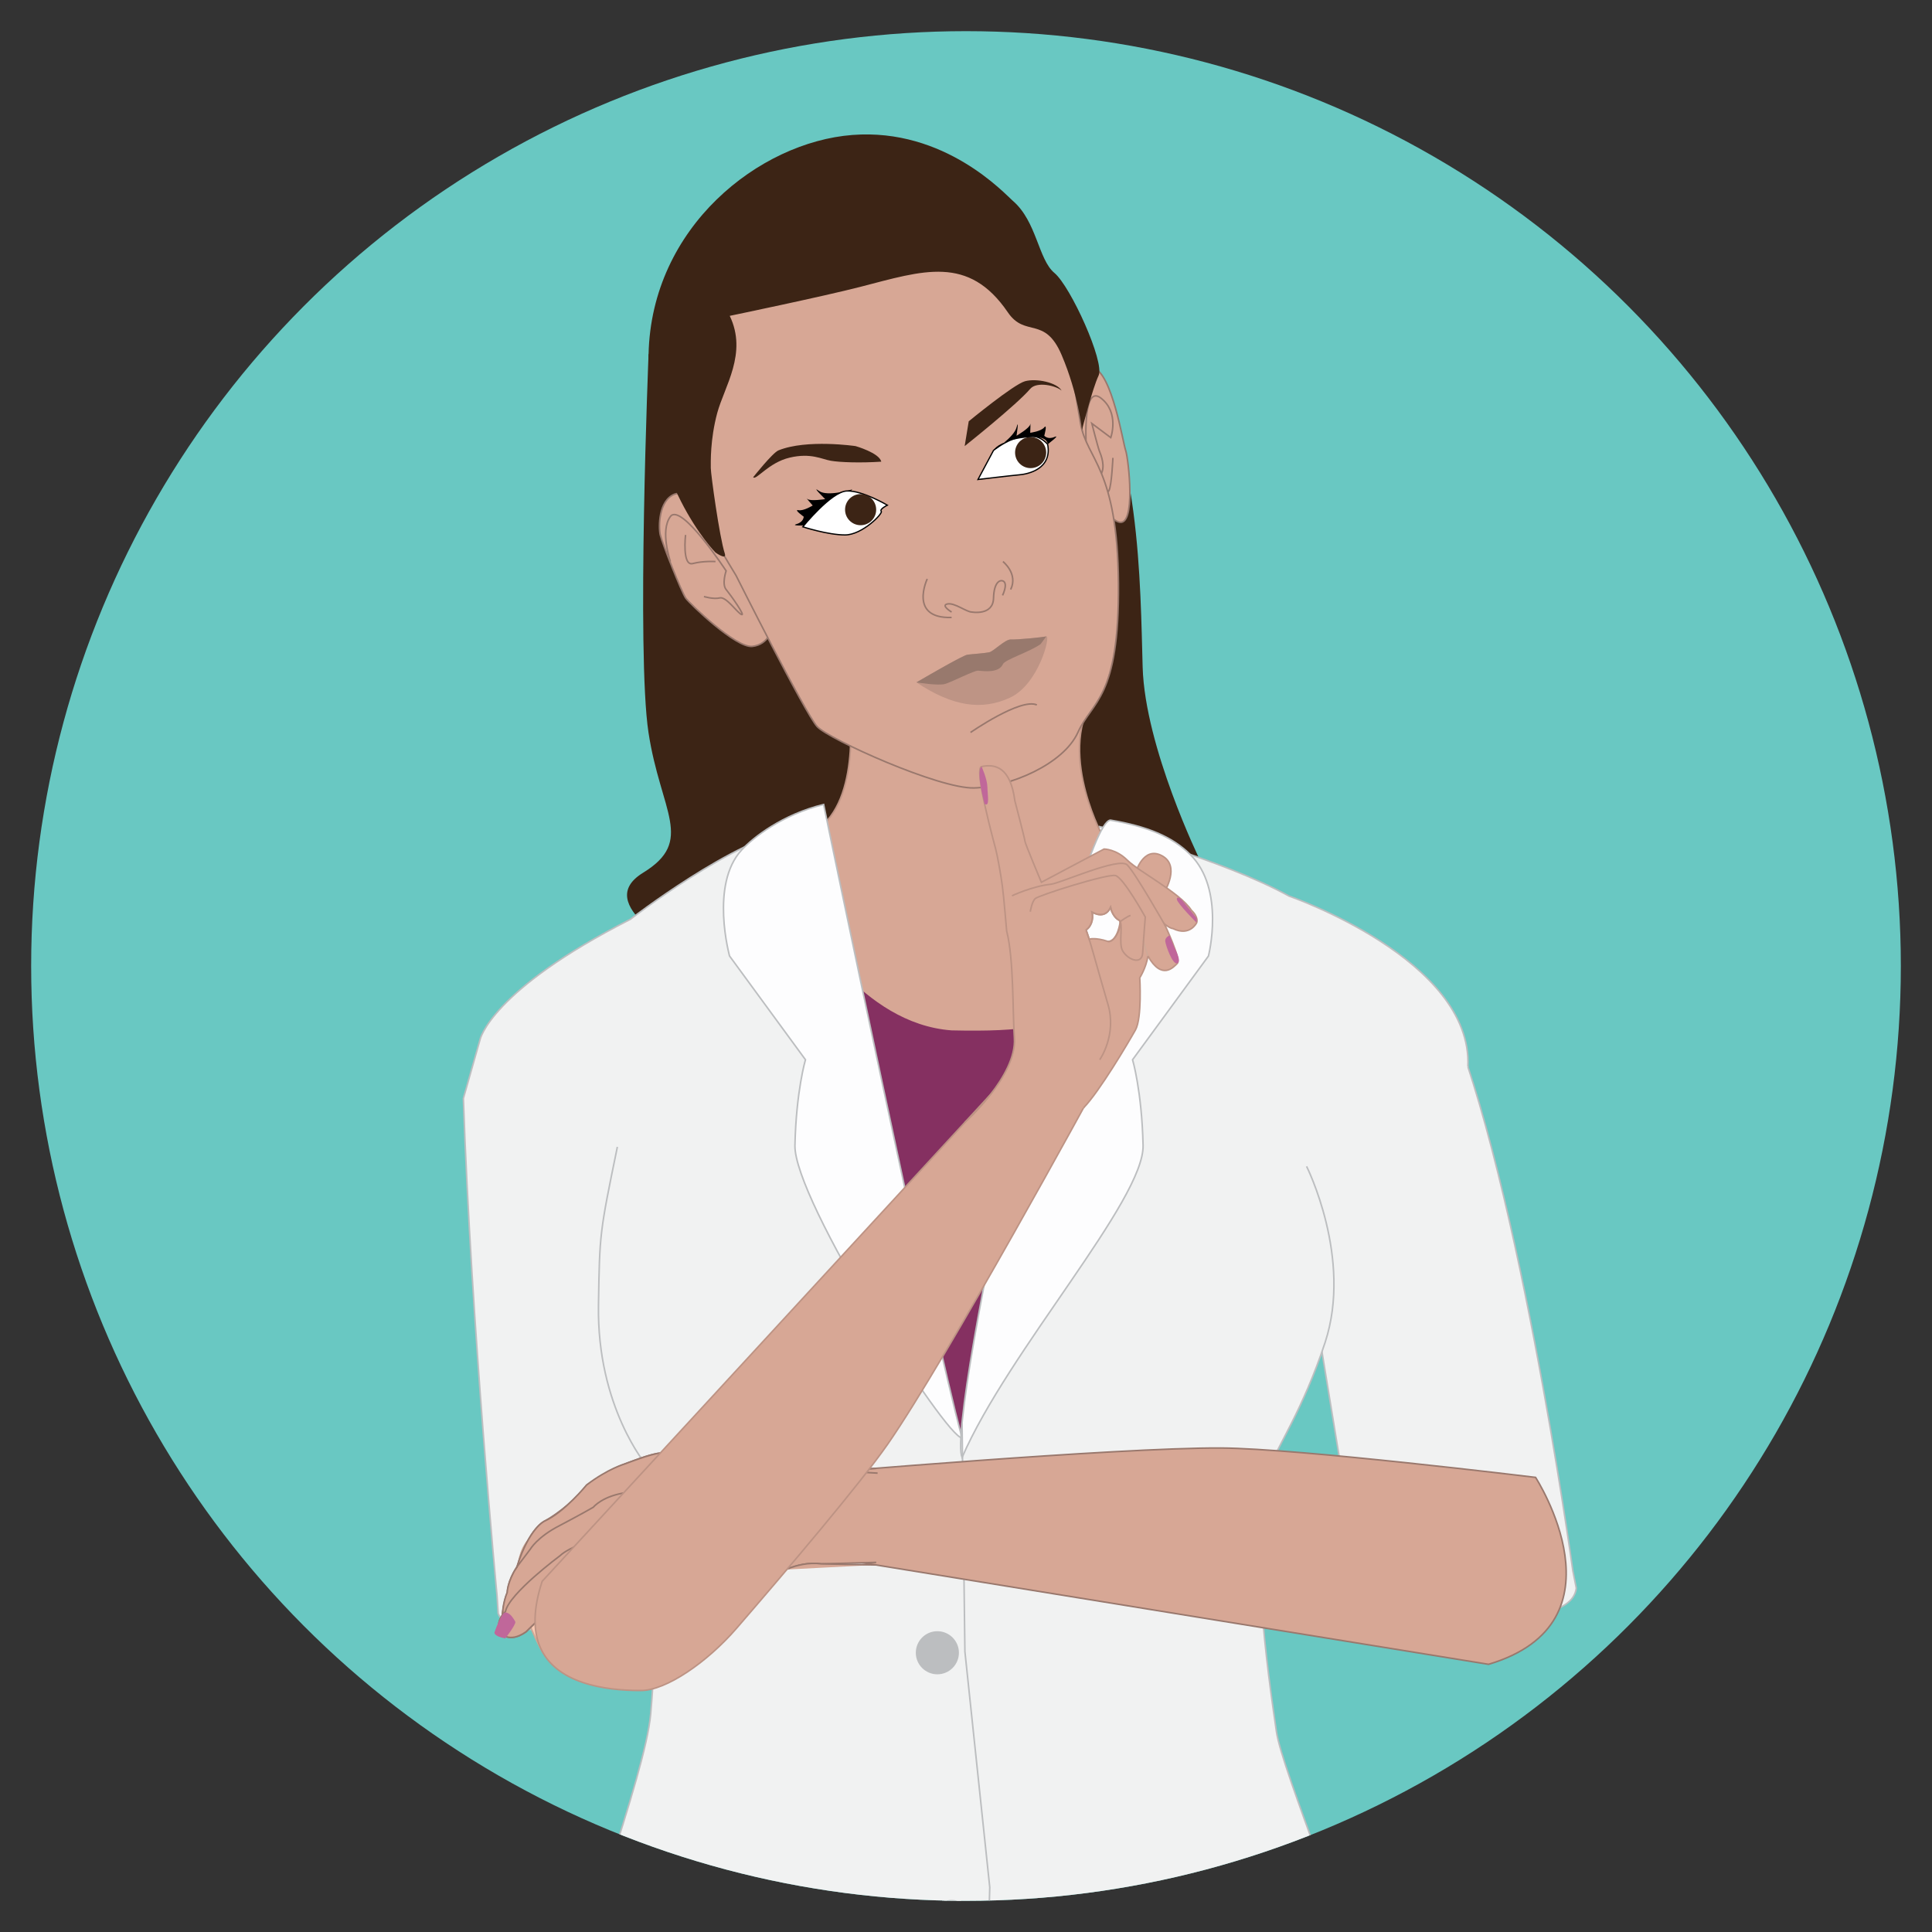 <?xml version="1.0" encoding="utf-8"?>
<!-- Generator: Adobe Illustrator 16.0.0, SVG Export Plug-In . SVG Version: 6.00 Build 0)  -->
<!DOCTYPE svg PUBLIC "-//W3C//DTD SVG 1.1//EN" "http://www.w3.org/Graphics/SVG/1.1/DTD/svg11.dtd">
<svg version="1.1" id="Layer_1" xmlns="http://www.w3.org/2000/svg" xmlns:xlink="http://www.w3.org/1999/xlink" x="0px" y="0px"
	 width="310px" height="310px" viewBox="0 0 310 310" enable-background="new 0 0 310 310" xml:space="preserve">
<rect x="0" y="0" width="310" height="310" fill="#333333" stroke="none"/>
<g>
	<defs>
		<circle id="SVGID_1_" cx="155" cy="155" r="150"/>
	</defs>
	<clipPath id="SVGID_2_">
		<use xlink:href="#SVGID_1_"  overflow="visible"/>
	</clipPath>
	<g clip-path="url(#SVGID_2_)">
		<circle fill="#69C8C2" cx="155" cy="155" r="150"/>
	</g>
	<g clip-path="url(#SVGID_2_)">
		<path fill="#F1F2F2" stroke="#BCBEC0" stroke-width="0.25" stroke-miterlimit="10" d="M216.919,149.235
			c0,0,4.612,14.019-11.289,28.167l13.176,80.244c0,0,33.14,5.881,34.117-2.817l-0.554-2.806c0,0-9.289-67.424-21.47-92.791
			C229.835,157.018,216.919,149.235,216.919,149.235z"/>
		<path fill="#3C2415" d="M104.064,56.875c0,0-1.949,47.884-0.012,60.651c1.938,12.765,7.493,17.383-0.859,22.506
			c-8.353,5.124,5.97,12.044,9.161,15.22c3.191,3.176,54.011,7.423,54.011,7.423l26.151-24.719c0,0-8.797-18.033-9.171-30.898
			c-0.379-12.867-0.313-37.263-9.903-49.485C163.856,45.352,134.522,19.027,104.064,56.875z"/>
		<path fill="#F1F2F2" stroke="#BCBEC0" stroke-width="0.25" stroke-miterlimit="10" d="M112.354,253.259
			c0,0-29.3,13.789-32.422,5.611l-0.181-2.847c0,0-4.166-43.701-5.401-79.774l2.678-9.447c0,0,1.624-7.843,24.114-19.292
			c0,0,16.893-13.063,26.409-14.394l26.816,97.593l22.033-98.08c0,0,19.571,5.149,30.423,11.147c0,0,29.503,10.179,28.713,27.395"/>
		<path fill="#D7A795" stroke="#BD9384" stroke-width="0.25" stroke-miterlimit="10" d="M132.786,131.595
			c0,0-3.59,10.853-0.858,17.787c2.822,7.178,8.15,22.242,23.092,22.745c14.942,0.501,19.41-14.567,22.341-21.916
			c2.489-6.233-0.647-16.477-0.647-16.477s-7.838-14.756-0.039-23.313c0,0-33.337,5.153-40.647,0.596
			C136.026,111.018,138.397,125.125,132.786,131.595z"/>
		<path fill="#F1F2F2" stroke="#BCBEC0" stroke-width="0.25" stroke-miterlimit="10" d="M209.649,187.153
			c0,0,7.408,14.723,2.974,28.239c-3.561,10.84-7.734,16.762-8.711,19.761c-3.739,11.526-0.516,32.878,0.896,42.694
			c0.885,6.141,12.244,33.146,16.523,49.688c4.604,17.793,7.796,147.692,7.946,148.888h-71.263l-0.645-19.113l-2.54,19.113H81.014
			c0,0,2.296-126.908,6.806-144.508c4.624-18.01,15.691-47.014,16.579-56.849c0.287-3.22,0.477-6.36,0.59-9.38
			c0.251-6.777,0.116-12.924-0.138-17.895c-0.401-7.742-1.1-12.638-1.1-12.64c0,0-7.981-9.392-7.722-25.712
			c0.182-11.577,0.182-11.577,3.031-25.416"/>
		<path fill="#FACAB3" stroke="#CFA997" stroke-width="0.25" stroke-miterlimit="10" d="M87.127,265.193
			c0,0-8.139-13.93-1.273-19.104c6.865-5.176,17.814-13.14,22.99-8.362C114.021,242.504,87.127,265.193,87.127,265.193z"/>
		<path fill="#853061" d="M164.692,209.152c1.419-7.906,3.204-15.681,5.575-23.359c1.41-4.577,4.184-7.61,7.514-9.343
			c2.504-10.411,4.147-20.859,4.393-31.814c0.016-0.757,0.085-1.479,0.187-2.181c-9.744,19.158-5.959,23.405-29.67,22.875
			c-14.601-1.063-23.313-17.493-23.34-16.712c-0.668,18.787,7.213,34.456,13.233,51.774c2.336,6.72,3.248,13.784,5.155,20.531
			c1.614,1.661,2.754,3.694,3.474,5.888c0.826,0.953,1.507,2.012,2.068,3.136c0.496-0.017,0.991-0.034,1.485-0.054
			c0.608-2.326,1.952-4.612,4.124-6.72C160.748,218.426,163.801,214.107,164.692,209.152z"/>
		<g>
			<path fill="#D7A795" stroke="#99786D" stroke-width="0.25" stroke-miterlimit="10" d="M173.383,67.977
				c0,0-1.014-9.845,2.025-8.978c3.039,0.869,4.774,12.063,5.21,13.268c0.436,1.207,1.744,12.492-1.151,11.479
				c-2.9-1.013-4.637-8.633-4.637-8.633L173.383,67.977z"/>
			<path fill="#D7A795" stroke="#99786D" stroke-width="0.25" stroke-miterlimit="10" d="M174.321,72.364
				c0,0-0.79-10.833,2.283-8.519c3.069,2.321,1.625,6.375,1.625,6.375l-3.041-2.276c0,0,0.977,3.819,1.213,4.419
				c0.236,0.604,1.05,2.52,0.203,3.818c-0.847,1.293,0.9,3.387,1.336,2.544c0.433-0.842,0.631-5.259,0.631-5.259"/>
			<path fill="#D7A795" stroke="#99786D" stroke-width="0.25" stroke-miterlimit="10" d="M114.266,85.834
				c0,0-3.399-7.542-6.002-6.55c-2.607,0.985-2.607,5.31-2.318,6.55c0.289,1.242,3.419,9.222,4.099,10.151
				c0.678,0.93,8.06,8.018,10.665,7.731c2.604-0.288,3.472-2.894,3.039-3.762C123.313,99.086,114.266,85.834,114.266,85.834z"/>
			<path fill="none" stroke="#99786D" stroke-width="0.25" stroke-miterlimit="10" d="M107.573,90.104c0,0-1.722-4.936,0-7.228
				c1.722-2.291,8.937,8.726,8.937,8.726s-0.722,2.113,0,2.989c0.723,0.876,3.186,4.346,2.459,4.009
				c-0.723-0.336-2.459-2.915-3.47-2.662c-1.014,0.253-2.544-0.22-2.544-0.22"/>
			<path fill="#D7A795" stroke="#99786D" stroke-width="0.25" stroke-miterlimit="10" d="M110,85.834c0,0-0.578,5.05,1.155,4.59
				c1.738-0.455,3.646-0.32,3.646-0.32"/>
			<path fill="#D7A795" stroke="#99786D" stroke-width="0.25" stroke-miterlimit="10" d="M118.104,92.347
				c0,0,11.142,22.215,13.021,24.243c1.883,2.026,19.502,9.984,25.164,9.84c5.662-0.143,14.345-3.771,16.66-8.903
				c2.314-5.135,6.66-5.36,6.514-23.915c-0.147-18.552-5.064-19.835-6.08-25.634c-1.014-5.799-2.574-16.942-3.893-18.966
				c-1.315-2.029-11.158-28.36-35.324-21.271C110,34.833,103.674,51.332,109.709,76.481
				C110.582,80.114,118.104,92.347,118.104,92.347z"/>
			<path fill="#3C2415" d="M114.801,88.654c0,0,1.879,1.332,1.496,0.16c-0.852-2.594-2.247-12.775-2.247-13.701
				c0-0.929-0.114-4.554,1.027-8.822c1.145-4.265,4.907-9.597,2.013-15.611c0,0,14.939-3.1,21-4.665
				c10.029-2.588,17.312-5.168,23.631,4.113c2.785,4.09,5.917,0.482,8.624,6.836c2.666,6.255,3.265,12.014,3.265,12.014
				s1.654-6.585,2.666-8.72c1.016-2.139-4.483-14.291-7.089-16.462c-2.605-2.17-2.821-8.269-6.678-11.575
				c-1.241-1.068-10.872-11.722-25.754-10.564c-14.89,1.156-32.255,14.726-32.69,35.218
				C103.629,77.371,114.801,88.654,114.801,88.654z"/>
			<path fill="#FFFFFF" stroke="#000000" stroke-width="0.2" stroke-miterlimit="10" d="M156.924,76.936l2.493-4.669
				c0,0,5.536-4.557,8.685-0.977c0.757,4.017-3.256,4.779-4.451,4.886C162.46,76.28,156.924,76.936,156.924,76.936z"/>
			<circle fill="#3C2415" cx="165.37" cy="72.617" r="2.495"/>
			<path d="M159.417,72.267c0,0,3.259-2.062,3.694-3.69c0.432-1.629,0,1.34,0,1.34s2.112-1.23,2.194-1.826
				c0.081-0.601,0,1.354,0,1.354s1.709-0.218,2.253-0.869c0.543-0.651,0,1.34,0,1.34s0.543,0.666,1.628,0.203
				c1.085-0.457-1.085,1.169-1.085,1.169s0.077-0.997-1.693-1.139C164.634,70.01,160.266,70.682,159.417,72.267z"/>
			<path d="M136.755,78.523c0,0-3.973,1.238-5.337,0.254c-1.367-0.989,0.989,1.31,0.989,1.31s-2.418,0.384-2.859-0.028
				s0.857,1.049,0.857,1.049s-1.46,0.916-2.292,0.752c-0.835-0.161,0.847,1.042,0.847,1.042s0,0.852-1.132,1.183
				c-1.132,0.335,1.584,0.222,1.584,0.222s0.431-0.209,1.713-1.441C132.409,81.636,135.843,79.661,136.755,78.523z"/>
			<path fill="#3C2415" d="M154.787,71.58l0.651-3.979c0,0,7.179-5.904,9.016-6.425c1.836-0.519,5.17,0.204,5.891,1.504
				c-0.843-0.783-3.979-1.536-5.039-0.288C163.136,64.947,154.787,71.58,154.787,71.58z"/>
			<path fill="#3C2415" d="M120.852,76.573c0,0,3.113-3.925,4.054-4.307c4.56-1.845,12.373-0.687,12.373-0.687
				s3.815,1.087,4.123,2.498c-3.338,0.224-6.655,0.106-8.103-0.147c-1.449-0.251-3.188-1.3-6.586-0.503
				C123.313,74.22,121.287,77.153,120.852,76.573z"/>
			<path fill="#BE9485" d="M147.045,109.493c0,0,7.382-4.34,8.194-4.446c0.813-0.109,2.715-0.219,3.474-0.384
				c0.762-0.16,2.551-2.116,3.527-2.061c0.977,0.054,4.885-0.326,5.642-0.49c0.761-0.161-1.243,7.708-5.807,9.823
				C157.519,114.054,152.852,113.348,147.045,109.493z"/>
			<path fill="#98796D" d="M147.045,109.493c0,0,0.186-0.108,0.503-0.295c1.673-0.975,7.007-4.063,7.691-4.151
				c0.813-0.109,2.715-0.219,3.474-0.384c0.762-0.16,2.551-2.116,3.527-2.061c0.977,0.054,4.885-0.326,5.642-0.49l-0.92,1.248
				c-1.913,1.324-5.694,2.467-6.032,3.203c-0.644,1.413-2.813,1.154-4.006,1.049c-0.562-0.05-4.188,1.805-5.271,2.129
				C150.566,110.068,147.045,109.493,147.045,109.493"/>
			<g>
				<g>
					<g>
						<path fill="#D7A795" d="M148.781,92.889c0,0-3.039,6.403,3.909,6.186"/>
						<path fill="none" stroke="#99786D" stroke-width="0.25" stroke-miterlimit="10" d="M148.781,92.889
							c0,0-3.039,6.403,3.909,6.186"/>
					</g>
					<g>
						<path fill="#D7A795" d="M152.69,98.206c0,0-1.811-1.085-0.651-1.301c1.156-0.216,3.037,1.301,3.904,1.301
							c0,0,3.4,0.622,3.474-2.22c0.075-2.841,1.211-3.012,1.631-2.698c0.671,0.508-0.184,2.243-0.184,2.243"/>
						<path fill="none" stroke="#99786D" stroke-width="0.25" stroke-miterlimit="10" d="M152.69,98.206
							c0,0-1.811-1.085-0.651-1.301c1.156-0.216,3.037,1.301,3.904,1.301c0,0,3.4,0.622,3.474-2.22
							c0.075-2.841,1.211-3.012,1.631-2.698c0.671,0.508-0.184,2.243-0.184,2.243"/>
					</g>
					<g>
						<path fill="#D7A795" d="M160.93,90.104c0,0,2.469,1.955,1.237,4.487"/>
						<path fill="none" stroke="#99786D" stroke-width="0.25" stroke-miterlimit="10" d="M160.93,90.104
							c0,0,2.469,1.955,1.237,4.487"/>
					</g>
					<g>
						<path fill="#D7A795" d="M155.729,117.526c0,0,8.031-5.576,10.636-4.417"/>
						<path fill="none" stroke="#99786D" stroke-width="0.25" stroke-miterlimit="10" d="M155.729,117.526
							c0,0,8.031-5.576,10.636-4.417"/>
					</g>
				</g>
			</g>
			<path fill="#FFFFFF" stroke="#000000" stroke-width="0.2" stroke-miterlimit="10" d="M128.812,84.53c0,0,4.557-5.643,7.052-5.75
				c2.499-0.11,6.515,2.277,6.515,2.277s-1.302,0.651-0.977,0.979c0.327,0.325-3.039,3.798-5.807,3.798S128.812,84.53,128.812,84.53
				z"/>
			<circle fill="#3C2415" cx="138.091" cy="81.777" r="2.496"/>
		</g>
		<path fill="#FDFDFE" stroke="#BCBEC0" stroke-width="0.25" stroke-miterlimit="10" d="M132.153,129.084
			c0,0,17.52,84.533,22.215,101.625c-2.41,0.248-27.021-38.173-26.816-46.931c0.203-8.76,1.688-13.739,1.688-13.739l-12.175-16.635
			c0-0.002-3.19-11.472,1.934-17.018C120.852,134.38,125.532,130.701,132.153,129.084z"/>
		<path fill="#FDFDFE" stroke="#BCBEC0" stroke-width="0.25" stroke-miterlimit="10" d="M178.181,131.595
			c-5.3,0.289-26.397,95.94-23.813,102.265c7.367-17.035,29.248-41.323,29.045-50.082c-0.204-8.76-1.686-13.739-1.686-13.739
			l12.173-16.635c0,0,2.75-10.712-2.949-16.315C188.067,134.253,184.196,132.629,178.181,131.595z"/>
		<polyline fill="none" stroke="#BCBEC0" stroke-width="0.25" stroke-miterlimit="10" points="154.368,228.307 154.824,265.008 
			158.813,302.826 156.342,388.428 157.205,458.557 		"/>
		<g>
			<g>
				<path fill="#D7A795" stroke="#99786D" stroke-width="0.25" stroke-miterlimit="10" d="M133.165,249.91
					c0,0-5.964-3.935-3.189-13.451c0,0,49.238-4.203,65.905-4.119c12.434,0.064,50.509,4.715,50.509,4.715
					s15.064,23.273-7.545,29.993L133.165,249.91z"/>
				<g>
					<path fill="#D7A795" stroke="#99786D" stroke-width="0.25" stroke-miterlimit="10" d="M140.594,250.695l-8.769,0.234
						c-4.014-0.576-7.964,2.062-7.964,2.062c-2.993,3.788-8.289,5.14-8.289,5.14c-2.491,0.301-4.729,1.746-4.729,1.746
						c-1.62,1.491-4.784,1.992-4.784,1.992l-3.843,0.678c-0.708-0.051-5.324,1.646-5.324,1.646
						c-1.427,0.414-2.512-0.983-2.512-0.983c-1.168-2.457-0.24-3.527-0.24-3.527c2.373-3.206,10.023-3.871,10.023-3.871
						c2.018-1.738,3.383-2.524,4.077-2.854c-1.13,0.432-3.069,0.967-4.551,0.952c0,0-2.764-0.485-3.981-0.542
						c-0.447-0.027-1.868,0.156-1.868,0.156l-2.694,0.914l-1.791,1.599c-0.232,0.858-3.507,5.653-5.45,4.032l-0.764-1.118
						l-0.015,0.224l-2.725,2.67c-1.4,0.98-2.426,0.998-3.096,0.781c-0.012,0-0.021-0.008-0.032-0.008
						c-0.037-0.018-0.073-0.029-0.106-0.036c-1.339-0.494-1.14-1.698-1.14-1.723c0-0.006,0.009-0.013,0.009-0.02
						c-0.027-0.765,0.35-1.399,0.659-1.788l-0.058,0.006c0,0,0.094-1.91,0.775-3.546c0,0,0.019-1.86,1.547-4.083l0.031-0.101
						c2.015-6.327,4.433-7.271,4.433-7.271c1.005-0.547,2.462-1.58,3.635-2.568c1.729-1.475,3.094-3.207,3.094-3.207
						c2.182-1.524,4.516-2.797,6.167-3.406c2.24-0.828,4.217-1.596,5.706-1.729c4.551-0.397,11.585,0.606,11.585,0.606
						c1.958,0.572,5.369,0.83,5.369,0.83c2.854-0.392,5.202,0.314,5.202,0.314c5.223,1.148,12.637,1.477,12.637,1.477
						 M87.185,259.107l0.012-0.182c0-0.006,0-0.006,0-0.006C87.192,258.926,87.196,259.1,87.185,259.107z"/>
					<path fill="#D7A795" stroke="#99786D" stroke-width="0.25" stroke-miterlimit="10" d="M140.618,235.614
						c0,0-7.213,0.431-12.436-0.718c0,0-2.349-0.706-5.202-0.314c0,0-3.375-0.432-5.369-0.83c-2.876-0.582-7.01-0.85-11.617-0.601
						c-1.494,0.079-5.711,1.736-5.711,1.736s-2.754,0.771-6.167,3.394c0,0-3.545,4.361-6.729,5.782c0,0-2.45,1.042-4.457,7.368
						l2.14-2.83c0,0,1.125-1.98,4.739-3.819c0,0,3.904-2.057,5.396-2.943c0,0,1.476-1.869,5.51-2.376c0,0,1.84-0.392,2.591-0.568"/>
					<path fill="#D7A795" stroke="#99786D" stroke-width="0.25" stroke-miterlimit="10" d="M80.606,259.063
						c0,0,0.09-1.911,0.777-3.553c0,0,0.013-1.698,1.547-4.079"/>
					<path fill="#D7A795" stroke="#99786D" stroke-width="0.25" stroke-miterlimit="10" d="M108.733,252.742
						c0,0-1.579,0.473-4.6,3.072c0,0-6.098,0.782-9.346,3.111c0,0-2.308,1.927-0.439,4.283c0,0,1.097,1.472,2.505,0.996
						c0,0,4.622-1.701,5.333-1.651l3.845-0.679c0,0,3.162-0.507,4.782-1.998c0,0,2.234-1.445,4.728-1.746
						c0,0,4.179-0.695,8.29-5.134c0,0,3.948-2.639,7.962-2.062l8.723,0.168"/>
					<path fill="none" stroke="#D0A897" stroke-width="0.25" stroke-miterlimit="10" d="M95.191,254.419
						c0,0-0.884,0.858-1.836,1.617c0,0-3.098,5.857-5.487,4.038c0,0-0.569-0.551-0.741-0.9"/>
					<path fill="#D995BB" d="M97.544,258.976c0,0,2.052-0.733,2.43,1.179c0,0,0.501,1.41-1.585,2.578l-3.351,1.316
						c0,0-1.035,0.682-1.117-0.346c0,0-0.297-1.162-0.391-1.906c0,0-0.441-1.113,0.57-1.523L97.544,258.976z"/>
					<path fill="#D995BB" d="M89.545,256.795c0,0,0.354,1.266-0.537,2.056c0,0-1.726,2.165-2.475,0.899L89.545,256.795z"/>
					<path fill="#D7A795" stroke="#99786D" stroke-width="0.25" stroke-miterlimit="10" d="M104.547,244.079
						c0,0-3.378,1.06-5.452,1.251c0,0-1.673,0.09-3.181,1.354c0,0-4.641,1.557-6.067,2.948c0,0-8.157,6.054-8.743,8.942
						c0,0-1.81,1.655-0.794,3.416c0,0,1.307,1.781,4.063-0.141c0,0,2.8-2.676,3.896-3.845c0,0,1.842-1.903,4.392-2.643
						c1.327-0.387,2.127-0.903,5.182-1.839c0.859-0.271,2.532-0.19,3.595,0.059c1.791,0.416,4.326,0.557,7.298-0.84"/>
					<path fill="#C0679A" d="M81.063,262.898c0,0,1.699-2.146,1.628-2.667c0,0-0.246-0.49-0.604-0.923
						c-0.482-0.557-0.952-0.585-0.952-0.585s-0.287,0.036-0.495,0.333c-0.415,0.619-0.964,1.865-1.307,2.883
						C79.332,261.939,79.202,262.537,81.063,262.898z"/>
				</g>
			</g>
			<g>
				<g>
					<g>
						<g>
							<path fill="#D7A795" d="M163.632,170.526c0,0,5.85-3.581,12.033,3.936c0,0-23.743,43.637-33.252,57.29
								c-4.464,6.41-16.152,20.169-24.212,29.491c-4.75,5.497-11.344,9.998-15.327,10.007c-5.904,0.017-13.729-1.147-16.221-7.001
								c-1.081-2.536-1.16-5.948,0.344-10.527L163.632,170.526z"/>
							<path fill="none" stroke="#BD9384" stroke-width="0.25" stroke-miterlimit="10" d="M163.632,170.526
								c0,0,5.85-3.581,12.033,3.936c0,0-23.743,43.637-33.252,57.29c-4.464,6.41-16.152,20.169-24.212,29.491
								c-4.75,5.497-11.344,9.998-15.327,10.007c-5.904,0.017-13.729-1.147-16.221-7.001c-1.081-2.536-1.16-5.948,0.344-10.527
								L163.632,170.526z"/>
						</g>
					</g>
				</g>
				<g>
					<path fill="#D7A795" stroke="#BD9384" stroke-width="0.25" stroke-miterlimit="10" d="M182.186,140.098
						c0,0,1.235-4.414,4.254-2.788c3.016,1.627,0.387,5.803,0.387,5.803L182.186,140.098z"/>
					<path fill="#D7A795" stroke="#BD9384" stroke-width="0.25" stroke-miterlimit="10" d="M173.859,177.764
						c2.572-2.647,7.239-10.568,8.326-12.5c1.083-1.939,0.694-8.375,0.694-8.375s1.003-1.548,1.316-3.484
						c2.243,3.948,4.097,1.782,4.718,1.163c0.621-0.621-2.088-6.344-2.088-6.344s0.858,0.734,1.392,0.771
						c2.707,1.315,3.79-0.928,3.79-0.928s0.387-0.849-0.847-2.013c-1.783-2.782-8.514-6.265-10.292-8.044
						c-1.781-1.775-3.715-1.775-3.715-1.775l-10.058,5.333c0,0-2.632-6.264-2.632-6.576c0-0.307-1.624-6.498-1.624-6.498
						c-0.696-5.417-3.169-5.957-5.339-5.493c-1.286,0.275,2.072,12.5,2.243,13.153c0.312,1.158,0.853,4.253,1.083,5.958
						c0.233,1.702,0.699,7.272,0.699,7.272c1.16,4.488,0.94,12.965,1.238,17.174c0.427,6.072-7.946,13.535-7.946,13.535
						 M177.773,151.058c-1.986-0.67-3.009-0.365-3.009-0.365c-0.284-0.927-0.484-1.487-0.551-1.463
						c0.775-0.391,1.316-1.707,1.007-2.866c1.16,0.618,2.324,0.618,2.979-0.772c0.191,1.005,0.814,1.776,1.274,2.011
						C180.407,147.912,178.887,151.436,177.773,151.058z"/>
					<path fill="none" stroke="#BD9384" stroke-width="0.25" stroke-miterlimit="10" d="M162.379,143.732
						c0,0,3.254-1.536,6.267-1.855c1.512-0.159,10.906-4.409,12.224-3.096c1.316,1.317,6.104,9.752,6.104,9.752"/>
					
						<line fill="#FACAB3" stroke="#CFA997" stroke-width="0.25" stroke-miterlimit="10" x1="184.196" y1="153.404" x2="183.346" y2="150.696"/>
					<path fill="none" stroke="#BD9384" stroke-width="0.25" stroke-miterlimit="10" d="M176.456,170.039
						c0,0,2.786-3.945,1.317-8.896c-1.47-4.953-3.326-11.994-3.56-11.913c0.775-0.391,1.316-1.707,1.007-2.866
						c1.16,0.618,2.324,0.618,2.979-0.772c0.191,1.005,0.814,1.776,1.274,2.011c0.933,0.31-0.118,3.739,0.696,5.029
						c0.928,1.47,3.055,2.173,3.175,0.31c0.118-1.867,0.423-5.802,0.423-5.802s-3.504-6.346-4.788-6.654
						c-1.285-0.309-12.349,3.17-12.89,3.712c-0.541,0.542-0.773,2.089-0.773,2.089"/>
					<path fill="none" stroke="#BD9384" stroke-width="0.25" stroke-miterlimit="10" d="M181.408,146.907
						c-0.383,0-1.663,0.969-1.663,0.969s-0.372,3.182-1.972,3.182"/>
					<path fill="#C0679A" d="M189.571,144.319c0,0-0.812-0.653-0.734,0s3.171,3.746,3.171,3.746v-0.739L189.571,144.319z"/>
					<path fill="#C0679A" d="M187.662,150.095c0,0-0.779,0.32-0.689,0.963c0.085,0.644,1.168,3.817,1.941,3.509
						c0.773-0.311-0.475-2.515-0.475-2.515L187.662,150.095z"/>
					<path fill="#C0679A" d="M157.502,122.999c0,0,0.901,1.99,0.928,3.25c0.031,1.392,0.42,3.256-0.447,2.75
						C157.982,128.999,156.513,123.78,157.502,122.999z"/>
				</g>
			</g>
		</g>
		<path fill="#BCBEC0" stroke="#F1F2F2" stroke-width="0.25" stroke-miterlimit="10" d="M153.989,265.193
			c0,1.979-1.605,3.584-3.586,3.584c-1.977,0-3.582-1.605-3.582-3.584c0-1.977,1.605-3.583,3.582-3.583
			C152.384,261.61,153.989,263.217,153.989,265.193z"/>
		<circle fill="#BCBEC0" stroke="#F1F2F2" stroke-width="0.25" stroke-miterlimit="10" cx="152.691" cy="308.313" r="3.583"/>
	</g>
</g>
</svg>
